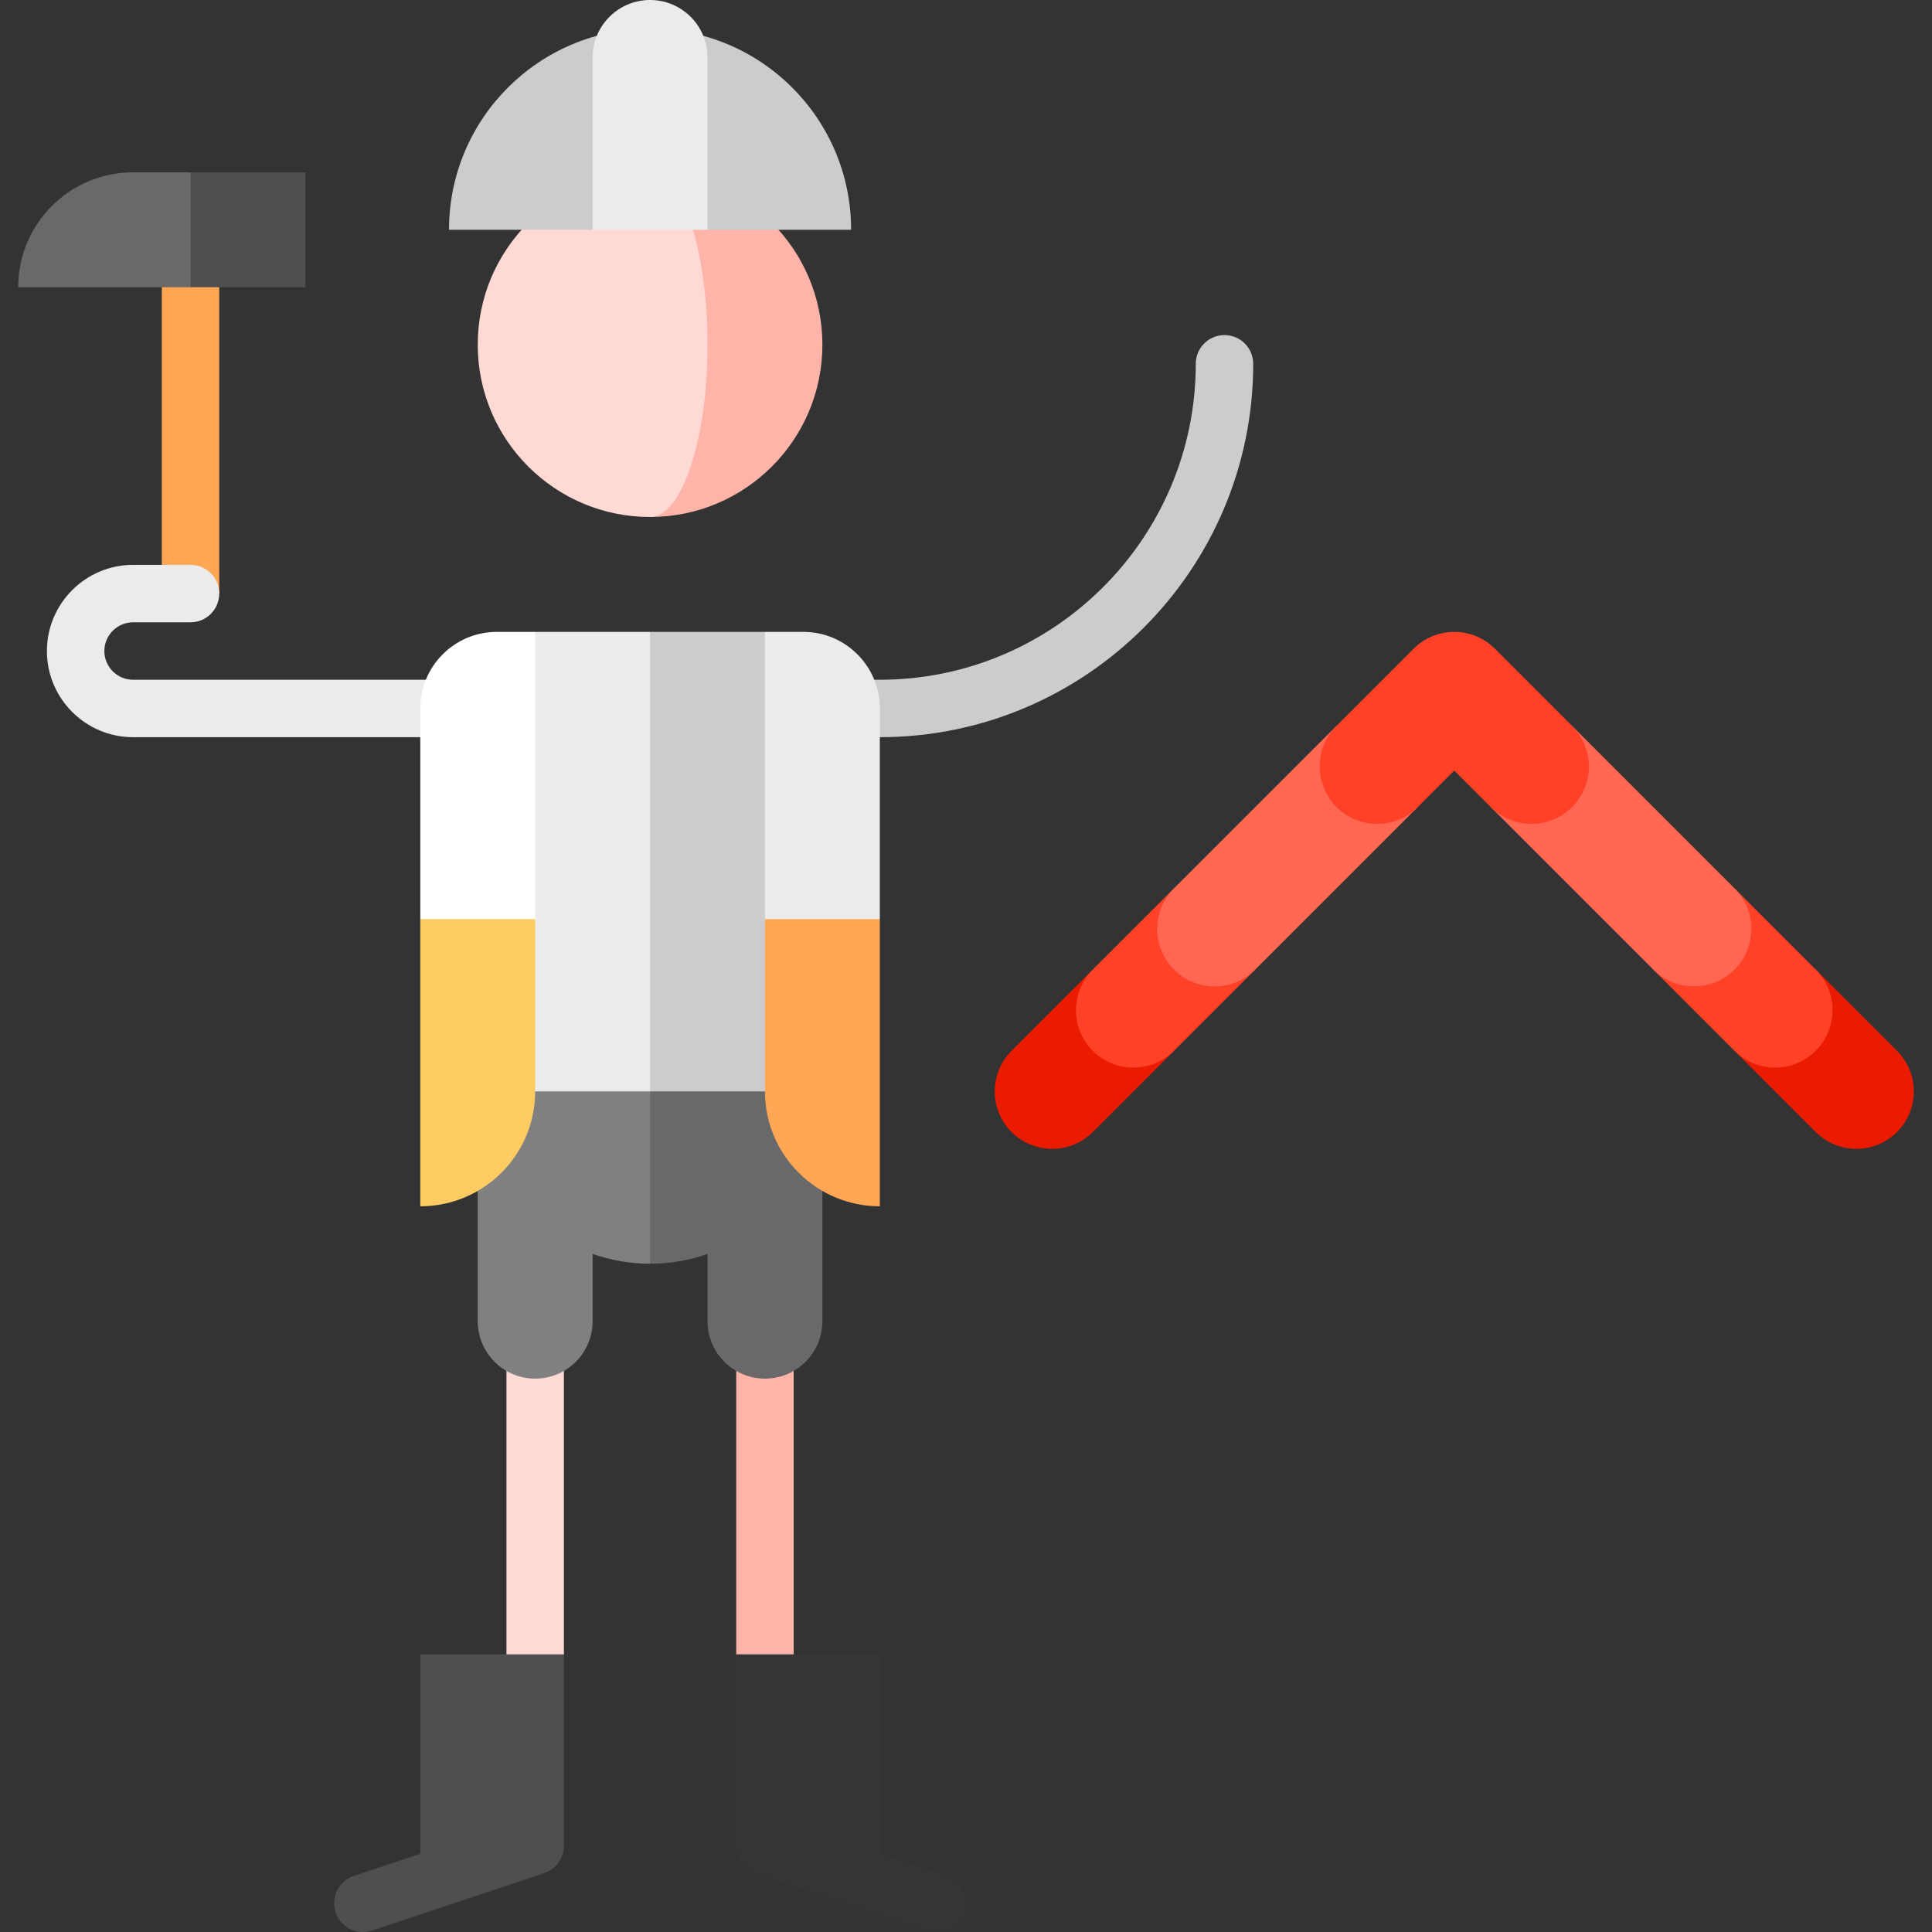 <svg xmlns="http://www.w3.org/2000/svg" id="Capa_1" height="512" viewBox="0 0 504.5 504.5" width="512"><rect x="0" y="0" width="504.5" height="504.5" fill="#333333" stroke="none"/><g><path d="m42.25 60h15v95h-15z" fill="#ffa754"></path><path d="m34.75 177.501c-4.136 0-7.5-3.364-7.5-7.5s3.364-7.5 7.5-7.5h15c4.142 0 7.5-3.358 7.5-7.5s-3.358-7.5-7.5-7.5h-15c-12.407 0-22.5 10.093-22.5 22.5s10.093 22.5 22.5 22.5h135v-15z" fill="#ebebeb"></path><path d="m319.75 87.5c-4.142 0-7.5 3.358-7.5 7.5 0 45.491-37.009 82.5-82.5 82.5h-60v15h60c53.762 0 97.5-43.738 97.5-97.5 0-4.142-3.358-7.5-7.5-7.5z" fill="#ccc"></path><path d="m207.25 294.665h-15v137.335l15 20z" fill="#ffb4a9"></path><path d="m247.12 489.883-17.369-5.79v-52.093h-37.5v49.998c0 3.228 2.066 6.094 5.128 7.115l44.998 15c3.928 1.31 8.177-.814 9.487-4.744 1.309-3.929-.815-8.176-4.744-9.486z" fill="#353535"></path><path d="m132.25 294.665v157.335l15-20v-137.335z" fill="#ffd9d4"></path><path d="m92.38 489.883 17.369-5.79v-52.093h37.5v49.998c0 3.228-2.066 6.094-5.128 7.115l-44.998 15c-3.928 1.31-8.177-.814-9.487-4.744-1.309-3.929.815-8.176 4.744-9.486z" fill="#4f4f4f"></path><path d="m49.75 45-15 15 15 15h30v-30z" fill="#4f4f4f"></path><path d="m34.75 45c-16.569 0-30 13.431-30 30h45v-30z" fill="#696969"></path><path d="m139.75 225 30 105c5.261 0 10.307-.911 15-2.571v17.571c0 8.284 6.716 15 15 15s15-6.716 15-15v-90z" fill="#696969"></path><path d="m124.75 225v120c0 8.28 6.72 15 15 15s15-6.72 15-15v-17.571c4.693 1.659 9.739 2.571 15 2.571v-105z" fill="#808080"></path><path d="m199.75 165h-30l-15 60 15 60h45v-105z" fill="#ccc"></path><path d="m139.75 165-15 15v105h45v-120z" fill="#ebebeb"></path><path d="m129.75 165c-11.046 0-20 8.954-20 20v55l15 15 15-15v-75z" fill="#fff"></path><path d="m109.75 315c16.569 0 30-13.431 30-30v-45h-30z" fill="#ffcb63"></path><path d="m209.75 165c11.046 0 20 8.954 20 20v55l-15 15-15-15v-75z" fill="#ebebeb"></path><path d="m229.75 315c-16.569 0-30-13.431-30-30v-45h30z" fill="#ffa754"></path><path d="m214.75 90c0 24.853-20.147 45-45 45v-90c24.853 0 45 20.147 45 45z" fill="#ffb4a9"></path><path d="m169.75 135c-24.853 0-45-20.147-45-45s20.147-45 45-45c8.284 0 15 20.147 15 45s-6.716 45-15 45z" fill="#ffd9d4"></path><path d="m169.75 7.5-13.125 29.531 28.125 22.969h37.5c0-28.995-23.505-52.5-52.5-52.5z" fill="#ccc"></path><path d="m117.25 60h37.5l15-52.5c-28.995 0-52.5 23.505-52.5 52.5z" fill="#ccc"></path><path d="m169.75 0c-8.284 0-15 6.716-15 15v45h30v-45c0-8.284-6.716-15-15-15z" fill="#ebebeb"></path><path d="m285.357 253.18-21.213 21.213c-5.858 5.858-5.858 15.355 0 21.213s15.355 5.858 21.213 0l21.212-21.212z" fill="#eb1b00"></path><path d="m306.57 231.967-21.213 21.213c-5.858 5.858-5.858 15.355 0 21.213s15.355 5.858 21.212.001l21.214-21.214z" fill="#ff4128"></path><path d="m348.997 189.54-42.426 42.426c-5.858 5.858-5.858 15.355 0 21.213s15.355 5.858 21.213 0l42.426-42.426z" fill="#ff6753"></path><path d="m495.357 274.393-21.213-21.213-21.213 21.213 21.213 21.213c5.858 5.858 15.355 5.858 21.213 0 5.858-5.857 5.858-15.355 0-21.213z" fill="#eb1b00"></path><path d="m474.143 274.393c5.858-5.858 5.858-15.355 0-21.213l-21.213-21.213-21.213 21.213 21.213 21.213c5.858 5.858 15.356 5.858 21.213 0z" fill="#ff4128"></path><path d="m452.93 231.967-42.426-42.426-21.213 21.213 42.426 42.426c5.858 5.858 15.355 5.858 21.213 0s5.858-15.355 0-21.213z" fill="#ff6753"></path><path d="m410.504 210.754c5.858-5.858 5.858-15.355 0-21.213l-20.147-20.147c-5.858-5.858-15.355-5.858-21.213 0l-20.147 20.147c-5.858 5.858-5.858 15.355 0 21.213s15.355 5.858 21.213 0l9.54-9.54 9.54 9.54c5.858 5.857 15.356 5.857 21.214 0z" fill="#ff4128"></path></g></svg>